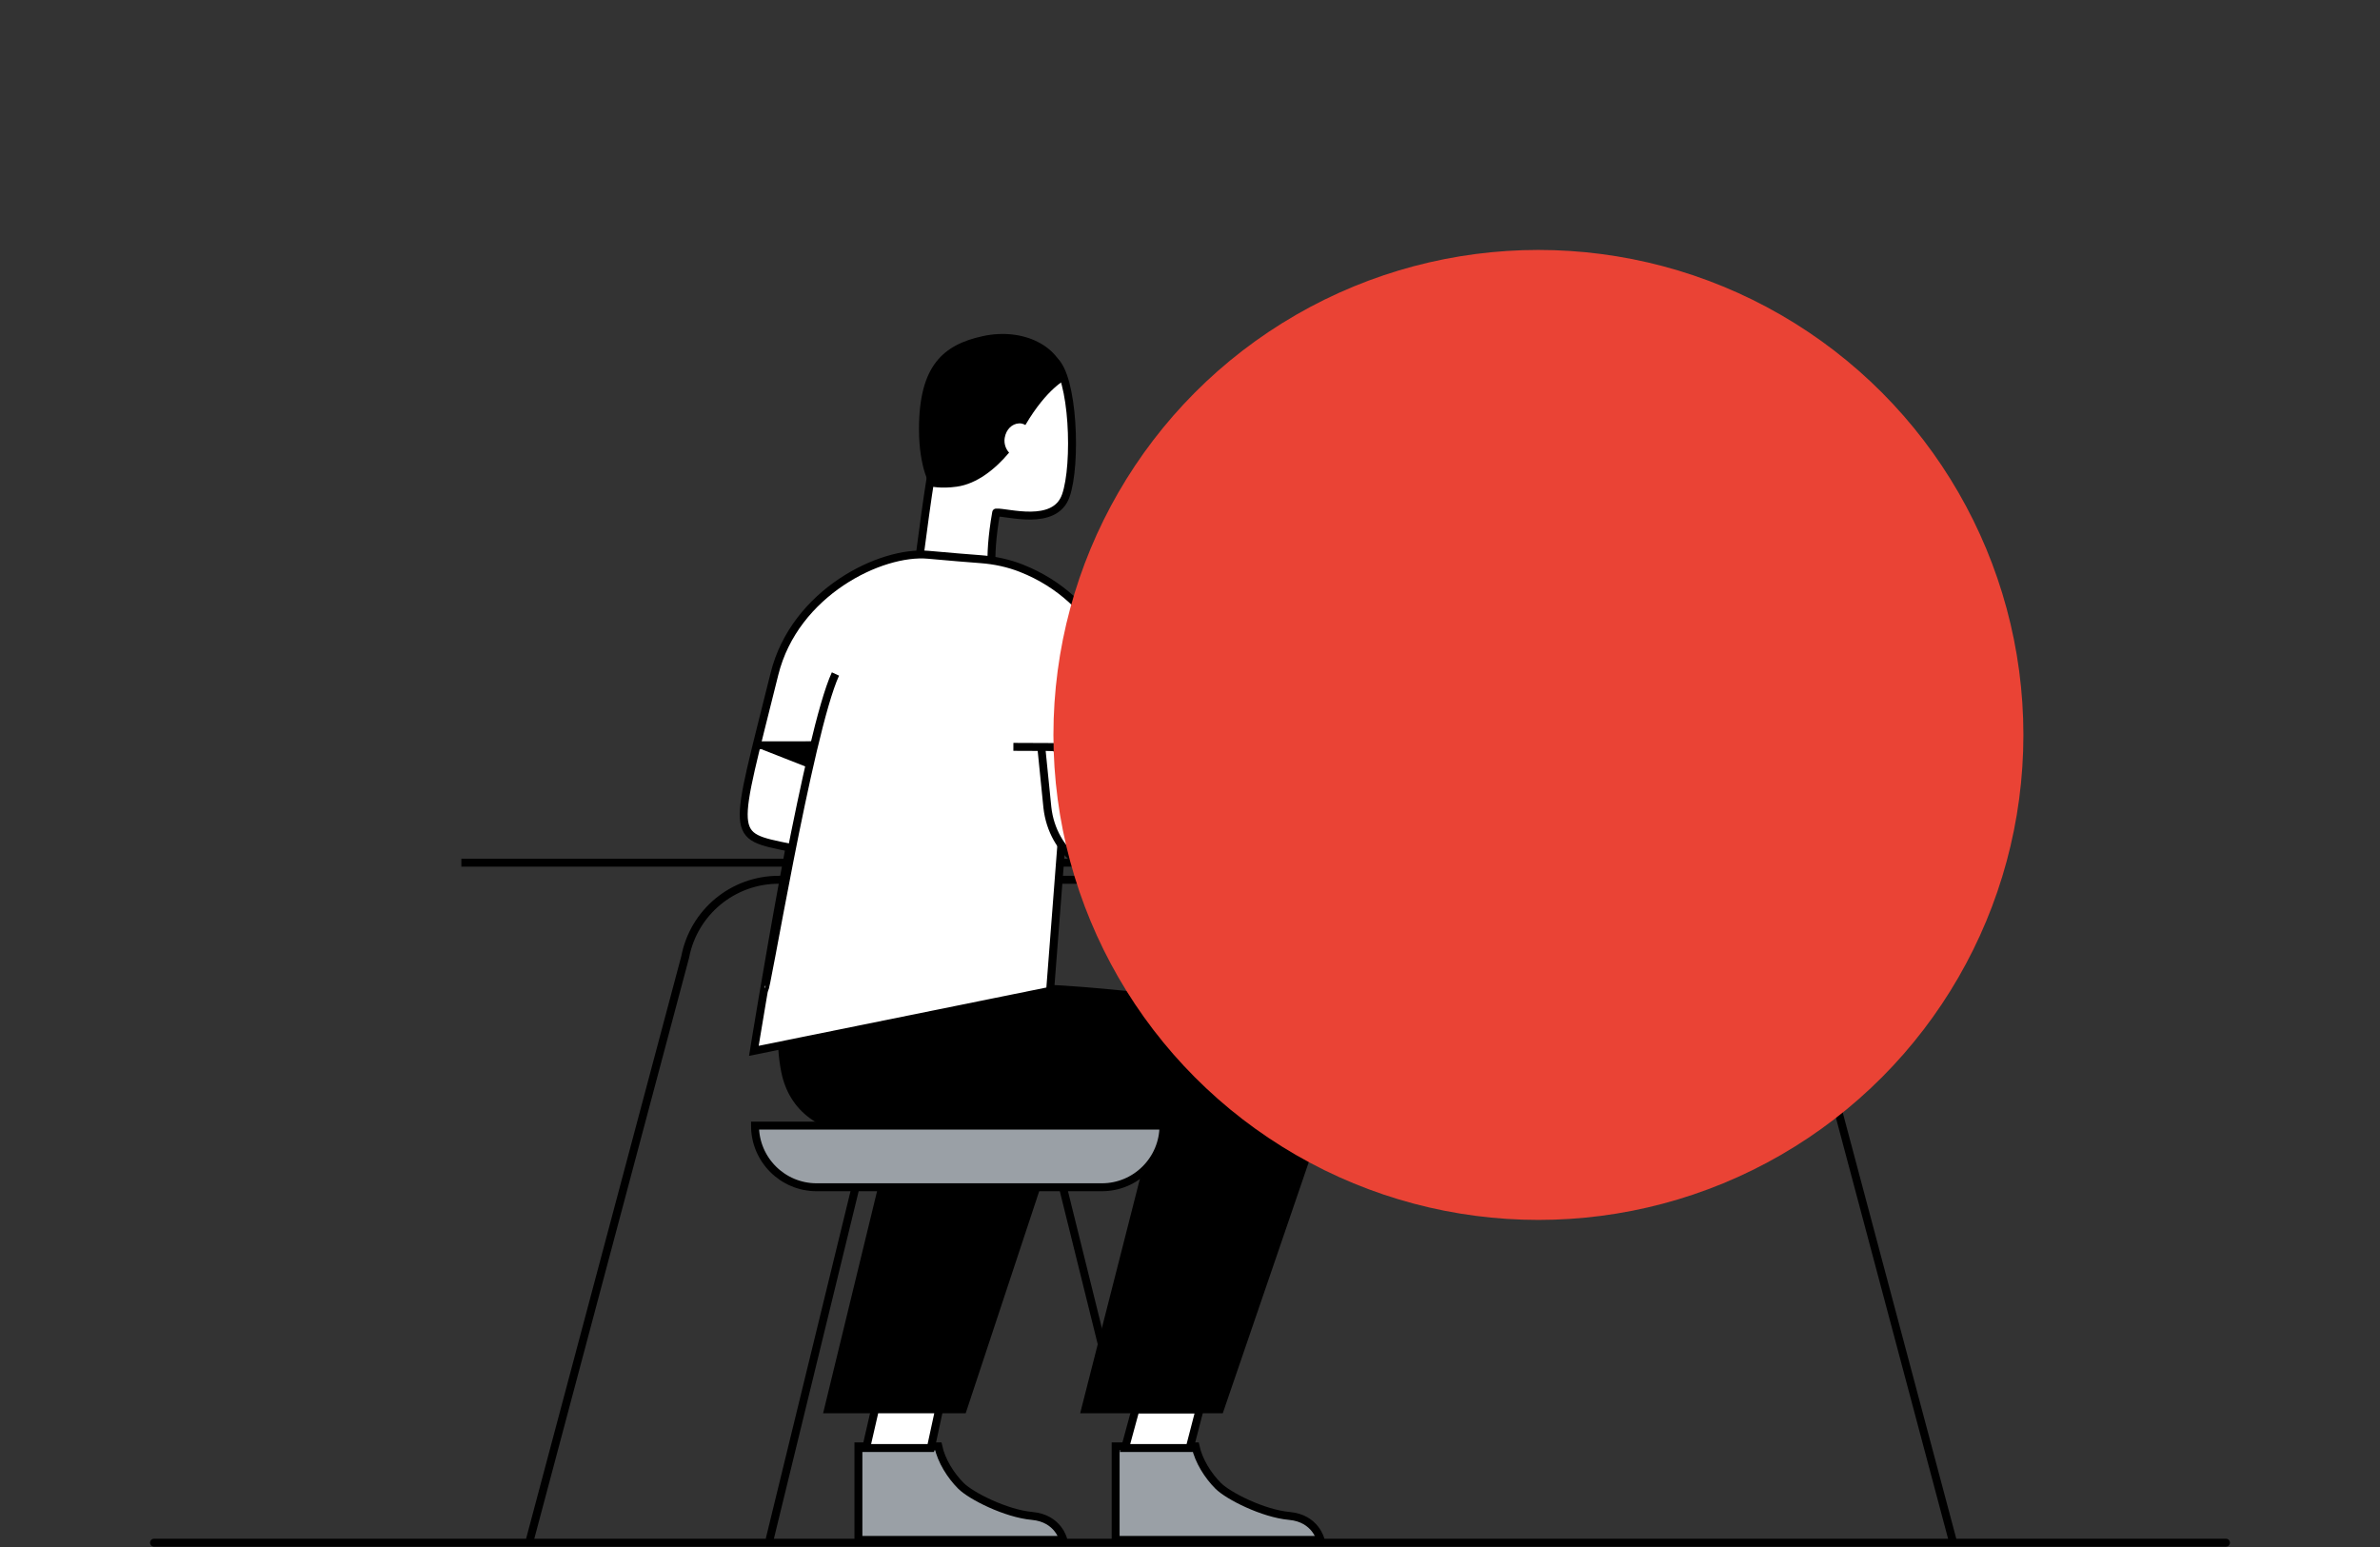 <svg width="300" height="195" viewBox="0 0 300 195" fill="none" xmlns="http://www.w3.org/2000/svg">
<rect x="0" y="0" width="300" height="195" fill="#333333" stroke="none"/>
<path d="M19.415 194.457H280.585" stroke="black" stroke-miterlimit="10" stroke-linecap="round" stroke-linejoin="round"/>
<path d="M58.155 108.742H252.292" stroke="black" stroke-miterlimit="10"/>
<path d="M66.698 194.456L86.369 120.625C87.451 114.979 92.391 110.896 98.14 110.896H214.765C220.515 110.896 225.16 115.031 226.536 120.625L246.207 194.456" stroke="black" stroke-miterlimit="10"/>
<path d="M210.258 107.063H163.595L172.317 80.011C172.479 79.515 172.941 79.179 173.462 79.179H217.589C218.409 79.179 218.988 79.978 218.735 80.756L210.258 107.063Z" fill="black" stroke="black" stroke-miterlimit="10" stroke-linecap="round" stroke-linejoin="round"/>
<path d="M209.259 107.063H162.596L171.318 80.219C171.48 79.722 171.942 79.386 172.463 79.386H216.59C217.41 79.386 217.989 80.185 217.736 80.964L209.259 107.063Z" fill="white" stroke="black" stroke-miterlimit="10" stroke-linecap="round" stroke-linejoin="round"/>
<path d="M176.785 107.063H210.228L209.938 108.111H176.285L176.785 107.063Z" fill="black" stroke="black" stroke-miterlimit="10"/>
<path d="M139.747 107.063H176.686L176.185 108.111H139.247L139.747 107.063Z" fill="black" stroke="black" stroke-miterlimit="10" stroke-linecap="round" stroke-linejoin="round"/>
<path d="M166.723 104.066L173.767 82.383H214.127L207.08 104.066H166.723Z" stroke="black" stroke-miterlimit="10" stroke-linecap="round" stroke-linejoin="round"/>
<path d="M209.259 107.063H162.596L171.318 80.011C171.48 79.515 171.942 79.114 172.463 79.114H216.59C217.41 79.114 217.989 79.913 217.736 80.692L209.259 107.063Z" fill="white" stroke="black" stroke-miterlimit="10" stroke-linecap="round" stroke-linejoin="round"/>
<path d="M166.723 104.066L173.767 82.383H214.127L207.08 104.066H166.723Z" stroke="black" stroke-miterlimit="10" stroke-linecap="round" stroke-linejoin="round"/>
<path d="M102.798 124.511C114.65 124.852 128.235 127.876 131.457 128.762C138.726 133.144 133.408 141.264 133.408 141.264L121.363 177.646H104.388L112.913 142.561C112.913 142.561 101.167 124.464 102.798 124.511Z" fill="black" stroke="black" stroke-miterlimit="10"/>
<path d="M140.627 182.314V194.108H166.461C166.461 194.108 165.857 191.387 162.529 191.084C159.202 190.781 154.829 188.564 153.552 187.288C152.276 186.011 151.088 184.149 150.696 182.314C148.446 182.314 140.627 182.314 140.627 182.314Z" fill="#9AA0A6" stroke="black" stroke-miterlimit="10"/>
<path d="M141.81 182.522L143.136 177.648H151.221L149.959 182.522H141.81Z" fill="white" stroke="black" stroke-miterlimit="10"/>
<path d="M125.23 73.425C125.23 73.425 124.462 70.862 125.568 64.608C126.924 64.508 132.954 66.43 134.342 62.491C135.731 58.551 135.314 47.475 132.852 45.439C131.32 44.173 127.125 43.87 122.376 47.461C117.627 51.052 118.704 54.136 117.99 56.658C117.276 59.18 115.773 71.3 115.773 71.3L125.23 73.425Z" fill="white" stroke="black" stroke-miterlimit="10" stroke-linecap="round" stroke-linejoin="round"/>
<path d="M123.882 42.369C128.961 41.267 133.748 43.588 134.414 47.795C134.414 47.795 131.994 48.903 129.248 53.578C129.015 53.43 128.747 53.352 128.461 53.366C127.568 53.405 126.823 54.124 126.643 55.191C126.506 56 126.861 56.71 127.199 57.052C125.464 59.12 123.153 60.988 120.605 61.345C118.529 61.633 117.298 61.301 117.298 61.301C117.298 61.301 115.839 59.078 115.839 54.105C115.837 46.064 118.913 43.449 123.882 42.369Z" fill="black"/>
<path d="M98.568 122.292L99.707 119.874C99.707 119.874 110.633 114.978 128.054 115.324C129.661 115.355 127.768 124.463 129.4 124.509C141.252 124.849 159.362 127.498 162.581 128.382C169.923 129.592 166.234 141.262 166.234 141.262L153.774 177.644H136.799L145.739 142.559L109.291 142.524C103.591 142.517 99.902 139.68 98.97 135.037C98.171 131.062 98.767 127.527 98.568 122.292Z" fill="black" stroke="black" stroke-miterlimit="10"/>
<path d="M95.026 132.459C95.026 132.459 101.675 91.203 105.394 81.381C109.114 71.559 116.35 73.34 125.902 73.34C135.454 73.34 140.678 79.66 139.541 89.129C139.074 93.646 134.215 100.903 134.215 100.903L132.365 124.893L95.026 132.459Z" fill="white" stroke="black" stroke-miterlimit="10"/>
<path d="M107.843 149.654L96.998 194.108" stroke="black" stroke-miterlimit="10"/>
<path d="M133.98 149.654L139.02 169.991" stroke="black" stroke-miterlimit="10"/>
<path d="M102.937 149.654H138.885C143.176 149.654 146.655 146.175 146.655 141.885H95.168C95.168 146.175 98.647 149.654 102.937 149.654Z" fill="#9AA0A6" stroke="black" stroke-miterlimit="10"/>
<path d="M130.989 91.525L132.021 101.77C132.652 107.534 137.75 111.391 142.893 109.994L167.089 108.336C167.089 108.336 171.871 107.128 174.078 108.336C172.606 105.112 172.905 104.79 167.465 103.993C164.941 103.624 163.554 103.773 163.201 104.215C163.015 104.448 161.821 104.51 161.526 104.454L141.511 98.989V91.525" fill="white"/>
<path d="M130.989 91.525L132.021 101.77C132.652 107.534 137.75 111.391 142.893 109.994L167.089 108.336C167.089 108.336 171.871 107.128 174.078 108.336C172.606 105.112 172.905 104.79 167.465 103.993C164.941 103.624 163.554 103.773 163.201 104.215C163.015 104.448 161.821 104.51 161.526 104.454L141.511 98.989V91.525" stroke="black" stroke-miterlimit="10" stroke-linecap="round" stroke-linejoin="round"/>
<path d="M127.737 94.142L143.381 94.207C143.381 94.207 142.975 86.977 139.203 80.659C137.009 76.983 133.734 73.602 128.756 71.632C127.121 70.984 125.39 70.619 123.636 70.486C122.108 70.37 119.773 70.185 117.006 69.93C111.061 69.382 100.173 74.66 97.619 84.954C92.43 105.868 91.862 105.239 99.579 106.852" fill="white"/>
<path d="M127.737 94.142L143.381 94.207C143.381 94.207 142.975 86.977 139.203 80.659C137.009 76.983 133.734 73.602 128.756 71.632C127.121 70.984 125.39 70.619 123.636 70.486C122.108 70.37 119.773 70.185 117.006 69.93C111.061 69.382 100.173 74.66 97.619 84.954C92.43 105.868 91.862 105.239 99.579 106.852" stroke="black" stroke-miterlimit="10"/>
<path d="M96.374 124.511C96.268 126.971 101.92 92.318 105.309 84.956Z" fill="white"/>
<path d="M96.374 124.511C96.268 126.971 101.92 92.318 105.309 84.956" stroke="black" stroke-miterlimit="10"/>
<path d="M102.716 93.943H95.65" stroke="black" stroke-miterlimit="10"/>
<path d="M172.035 107.825C172.035 107.825 170.875 105.88 168.988 105.88Z" fill="white"/>
<path d="M172.035 107.825C172.035 107.825 170.875 105.88 168.988 105.88" stroke="black" stroke-miterlimit="10" stroke-linecap="round" stroke-linejoin="round"/>
<path d="M108.203 182.314V194.108H134.037C134.037 194.108 133.433 191.387 130.105 191.084C126.78 190.781 122.405 188.564 121.128 187.288C119.852 186.011 118.664 184.149 118.272 182.314C116.02 182.314 108.203 182.314 108.203 182.314Z" fill="#9AA0A6" stroke="black" stroke-miterlimit="10"/>
<path d="M109.177 182.522L110.296 177.648H118.382L117.328 182.522H109.177Z" fill="white" stroke="black" stroke-miterlimit="10"/>
<path d="M134.415 94.638L141.512 96.564V94.431L134.415 94.638Z" fill="black" stroke="black" stroke-miterlimit="10"/>
<path d="M96.374 94.061L102.277 93.964L101.918 96.231L96.374 94.061Z" fill="black" stroke="black" stroke-miterlimit="10" stroke-linecap="round" stroke-linejoin="round"/>
<g style="mix-blend-mode:multiply">
<circle cx="193.917" cy="92.638" r="61.133" fill="#EA4335"/>
</g>
</svg>
